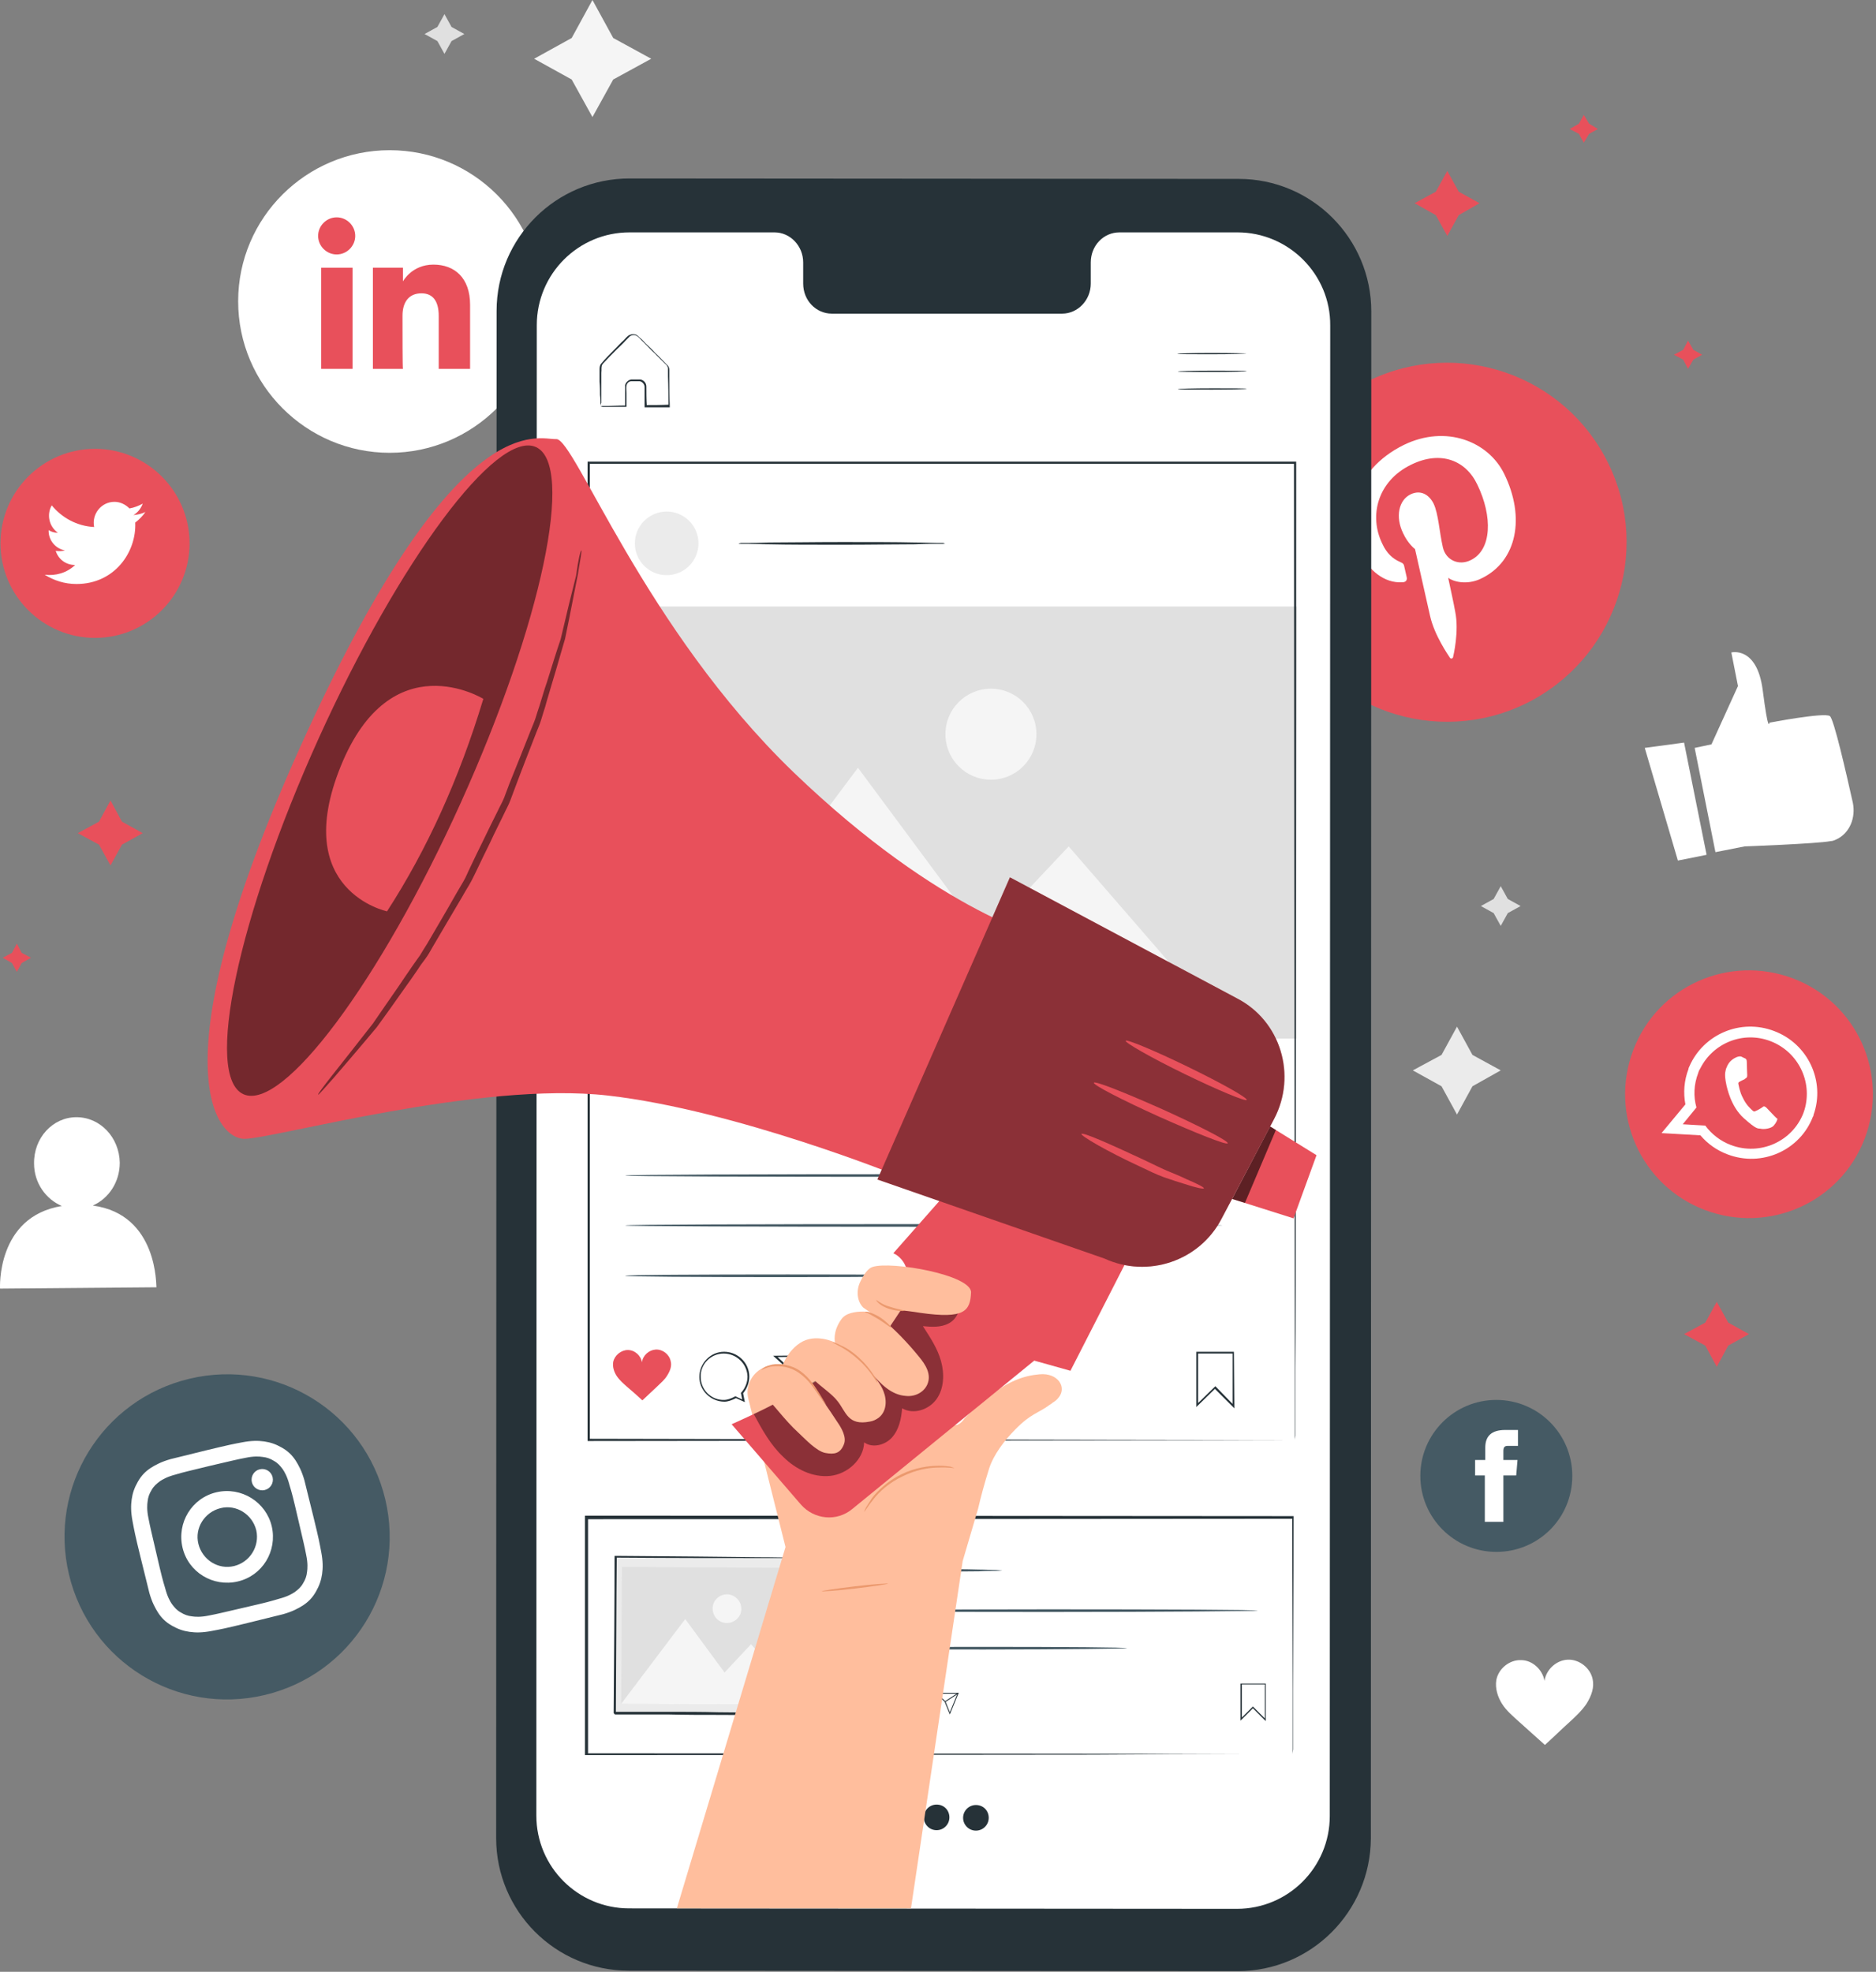 <svg width="548" height="576" viewBox="0 0 548 576" fill="none" xmlns="http://www.w3.org/2000/svg">
<rect x="0" y="0" width="548" height="576" fill="#808080" stroke="none"/>
<path d="M113.831 132.271C89.442 132.271 69.569 112.398 69.569 88.009C69.569 63.619 89.442 43.875 113.831 43.875C138.221 43.875 158.094 63.619 158.094 88.138C158.094 112.398 138.221 132.271 113.831 132.271Z" fill="white"/>
<path d="M102.991 78.201H93.829V107.753H102.991V78.201Z" fill="#E8505B"/>
<path d="M98.346 74.33C101.314 74.33 103.766 71.878 103.766 68.91C103.766 65.942 101.314 63.49 98.346 63.49C95.378 63.49 92.926 65.942 92.926 68.91C92.926 71.878 95.378 74.33 98.346 74.33Z" fill="#E8505B"/>
<path d="M117.574 92.267C117.574 88.138 119.509 85.686 123.123 85.686C126.478 85.686 128.155 88.009 128.155 92.267C128.155 96.526 128.155 107.753 128.155 107.753H137.318C137.318 107.753 137.318 96.913 137.318 89.041C137.318 81.169 132.801 77.298 126.607 77.298C120.284 77.298 117.703 82.202 117.703 82.202V78.201H108.928V107.753H117.703C117.574 107.753 117.574 96.784 117.574 92.267Z" fill="#E8505B"/>
<path d="M173.063 0L179.128 11.098L190.226 17.163L179.128 23.228L173.063 34.197L166.998 23.228L156.029 17.163L166.998 11.098L173.063 0Z" fill="#F5F5F5"/>
<path d="M425.605 299.901L430.121 308.16L438.38 312.677L430.121 317.322L425.605 325.581L421.088 317.322L412.7 312.677L421.088 308.16L425.605 299.901Z" fill="#EBEBEB"/>
<path d="M438.38 258.865L440.445 262.607L444.187 264.672L440.445 266.736L438.38 270.479L436.315 266.736L432.573 264.672L436.315 262.607L438.38 258.865Z" fill="#E0E0E0"/>
<path d="M129.833 4.129L131.898 7.872L135.64 9.936L131.898 12.001L129.833 15.743L127.768 12.001L124.026 9.936L127.768 7.872L129.833 4.129Z" fill="#E0E0E0"/>
<path d="M27.113 352.165C31.759 350.1 34.985 345.325 34.985 339.647C34.856 332.292 29.307 326.355 22.338 326.355C15.37 326.355 9.821 332.421 9.95 339.905C9.95 345.583 13.434 350.358 18.08 352.294C-1.148 355.391 0.013 376.425 0.013 376.425L45.696 376.038C45.566 376.038 46.341 354.745 27.113 352.165Z" fill="white"/>
<path d="M465.222 490.501C464.576 487.275 461.35 484.694 457.995 484.823C454.64 484.952 451.672 487.662 451.156 491.017C450.639 487.791 447.671 484.952 444.316 484.952C440.961 484.823 437.735 487.404 437.09 490.759C436.703 493.211 437.477 495.663 438.767 497.728C440.058 499.792 441.993 501.341 443.8 503.018C446.381 505.341 448.704 507.406 451.285 509.729C453.866 507.406 455.93 505.341 458.511 503.018C460.318 501.341 462.125 499.663 463.415 497.728C464.964 495.276 465.738 492.824 465.222 490.501Z" fill="white"/>
<path d="M495.031 218.474L499.935 217.441L507.678 200.407L505.742 190.6C505.742 190.6 513.226 188.664 514.904 201.569C516.582 214.602 516.84 211.118 516.84 211.118C516.84 211.118 532.97 208.021 534.519 209.182C535.68 209.957 539.294 225.829 541.229 234.475C542.133 238.863 540.326 243.379 536.455 245.186C535.938 245.444 535.293 245.702 534.777 245.702C530.777 246.476 509.613 247.251 509.613 247.251L501.096 248.928L495.031 218.474Z" fill="white"/>
<path d="M480.449 218.474L490.127 251.38L498.515 249.703L491.934 216.925L480.449 218.474Z" fill="white"/>
<path d="M445.607 205.569C419.539 218.216 388.181 207.376 375.535 181.309C362.889 155.241 373.728 123.883 399.796 111.237C425.863 98.591 457.221 109.43 469.867 135.498C482.514 161.436 471.674 192.794 445.607 205.569Z" fill="#E8505B"/>
<path d="M409.732 170.082C410.635 170.082 411.152 169.436 410.894 168.533C410.765 167.888 410.377 166.339 410.248 165.694C410.119 164.791 409.861 164.533 408.958 164.146C406.893 163.242 405.087 161.694 403.796 158.855C399.796 150.725 402.377 140.53 412.184 135.756C420.83 131.497 428.186 134.465 431.541 141.563C436.057 150.854 435.799 160.661 429.605 163.629C426.25 165.307 422.379 163.758 421.475 159.887C420.443 155.37 420.185 150.08 418.765 147.112C417.475 144.531 415.023 142.982 412.055 144.402C408.571 146.079 407.538 150.983 409.861 155.758C411.281 158.855 413.345 160.403 413.345 160.403C413.345 160.403 417.088 177.05 417.733 179.889C419.023 185.696 423.153 191.503 423.54 192.148C423.798 192.536 424.314 192.406 424.443 192.019C424.572 191.503 426.25 184.406 425.089 178.728C424.83 177.05 423.024 168.791 423.024 168.791C425.218 170.34 429.347 170.727 432.831 168.92C443.155 163.887 445.607 151.112 439.413 138.466C434.767 128.916 422.379 124.012 410.119 129.949C394.892 137.433 392.44 152.144 396.957 161.178C399.925 166.597 404.312 170.469 409.732 170.082Z" fill="white"/>
<path d="M497.999 353.455C479.288 346.357 469.996 325.452 477.094 306.741C484.191 288.029 505.097 278.738 523.808 285.835C542.52 292.933 551.811 313.838 544.713 332.55C537.616 351.261 516.711 360.552 497.999 353.455Z" fill="#E8505B"/>
<path fill-rule="evenodd" clip-rule="evenodd" d="M529.744 325.71C533.228 315.903 528.196 304.934 518.259 301.192C508.452 297.449 497.612 302.095 493.483 311.515C493.353 311.773 493.224 312.031 493.224 312.29C491.934 315.645 491.676 319.258 492.321 322.613L485.353 331.001L496.709 331.646C498.773 334.098 501.483 336.034 504.58 337.195C514.646 341.067 525.873 336.034 529.615 326.097C529.744 326.097 529.744 325.968 529.744 325.71ZM505.613 334.485C502.516 333.324 499.935 331.259 498.128 328.807L491.547 328.42L495.547 323.516C494.644 320.29 494.773 316.806 496.063 313.451C496.192 312.935 496.451 312.419 496.709 312.031C500.451 304.676 509.226 301.063 517.227 304.16C525.228 307.257 529.486 315.903 527.163 324.033C527.034 324.42 526.905 324.807 526.776 325.194C523.55 333.453 514.13 337.711 505.613 334.485Z" fill="white"/>
<path fill-rule="evenodd" clip-rule="evenodd" d="M518.388 326.097C518.001 325.71 516.194 323.775 515.936 323.516C515.549 323.258 515.291 323 514.904 323.387C514.388 323.775 513.226 324.42 512.839 324.549C512.452 324.807 512.194 324.678 511.807 324.291C511.42 323.904 510.129 322.871 509.097 320.677C508.194 319 507.936 317.193 507.806 316.677C507.677 316.161 508.065 316.032 508.323 315.903C508.581 315.774 508.968 315.516 509.355 315.387C509.484 315.387 509.484 315.258 509.613 315.258C509.742 315.129 509.871 314.999 510.129 314.87C510.387 314.612 510.387 314.354 510.387 314.096C510.387 313.838 510.258 311.257 510.258 310.225C510.258 309.192 509.742 309.192 509.484 309.063C509.226 308.934 508.968 308.805 508.71 308.676C508.452 308.547 507.936 308.547 507.29 308.805C506.774 309.063 505.097 309.709 504.322 311.902C504.064 312.419 504.064 312.935 503.935 313.451C503.806 315.129 504.322 316.806 504.322 317.064C504.451 317.451 505.484 323.129 509.355 326.614C513.226 330.098 513.484 329.582 514.259 329.711C515.162 329.969 517.356 329.711 518.13 328.807C518.904 327.904 519.291 327.001 519.162 326.743C519.033 326.743 518.775 326.484 518.388 326.097Z" fill="white"/>
<path d="M27.758 186.341C12.531 186.341 0.142 173.953 0.142 158.726C0.142 143.498 12.531 131.11 27.758 131.11C42.985 131.11 55.374 143.498 55.374 158.726C55.374 173.953 42.985 186.341 27.758 186.341Z" fill="#E8505B"/>
<path d="M13.047 167.888C15.757 169.565 18.854 170.598 22.338 170.598C33.565 170.598 39.888 161.177 39.501 152.66C40.663 151.757 41.695 150.725 42.469 149.563C41.437 150.08 40.276 150.338 38.985 150.467C40.276 149.692 41.179 148.531 41.695 147.112C40.534 147.757 39.243 148.273 37.824 148.531C36.662 147.37 35.114 146.595 33.436 146.595C29.565 146.595 26.726 150.209 27.5 153.951C22.467 153.693 18.08 151.241 15.112 147.628C13.563 150.338 14.337 153.822 16.918 155.629C15.886 155.629 14.983 155.37 14.208 154.854C14.079 157.693 16.144 160.274 18.983 160.79C18.08 161.048 17.176 161.048 16.273 160.919C17.047 163.371 19.241 165.049 21.951 165.049C19.499 167.372 16.273 168.275 13.047 167.888Z" fill="white"/>
<path d="M77.311 495.147C51.761 501.212 26.21 485.468 20.145 459.917C14.079 434.366 29.823 408.815 55.374 402.75C80.925 396.685 106.476 412.429 112.541 437.98C118.606 463.531 102.862 489.082 77.311 495.147Z" fill="#455A64"/>
<path d="M61.439 428.172C68.149 426.624 69.053 426.365 71.763 425.849C74.215 425.333 75.763 425.462 76.666 425.591C77.957 425.72 78.989 426.107 80.022 426.753C81.183 427.398 81.828 428.172 82.602 429.205C83.119 429.979 83.893 431.269 84.538 433.721C85.312 436.302 85.57 437.205 87.119 443.916C88.668 450.626 88.926 451.529 89.442 454.239C89.958 456.691 89.829 458.24 89.7 459.143C89.571 460.433 89.184 461.466 88.538 462.498C87.893 463.66 87.119 464.305 86.087 465.079C85.312 465.595 84.022 466.37 81.57 467.015C78.989 467.789 78.086 468.047 71.376 469.596C64.665 471.144 63.762 471.402 61.052 471.918C58.6 472.435 57.051 472.306 56.148 472.177C54.858 472.048 53.825 471.66 52.793 471.015C51.632 470.37 50.986 469.596 50.212 468.563C49.696 467.789 48.922 466.499 48.276 464.047C47.502 461.466 47.244 460.563 45.696 453.852C44.147 447.142 43.889 446.238 43.373 443.529C42.856 441.077 42.986 439.528 43.115 438.625C43.244 437.334 43.631 436.302 44.276 435.27C44.921 434.108 45.696 433.463 46.728 432.689C47.502 432.173 48.793 431.398 51.244 430.753C53.825 429.979 54.6 429.85 61.439 428.172ZM60.278 423.656C53.438 425.333 52.535 425.591 49.825 426.236C47.115 427.011 45.437 427.914 44.018 428.817C42.469 429.85 41.308 431.011 40.276 432.818C39.243 434.624 38.727 436.173 38.469 437.98C38.211 439.786 38.211 441.722 38.727 444.432C39.243 447.142 39.372 448.045 41.05 454.884C42.727 461.724 42.986 462.627 43.631 465.337C44.405 468.047 45.308 469.725 46.212 471.144C47.244 472.693 48.405 473.854 50.212 474.887C52.019 475.919 53.567 476.435 55.374 476.693C57.181 476.951 59.116 476.951 61.826 476.435C64.536 475.919 65.439 475.79 72.279 474.112C79.118 472.435 80.022 472.177 82.731 471.531C85.441 470.757 87.119 469.854 88.538 468.95C90.087 467.918 91.249 466.757 92.281 464.95C93.313 463.143 93.829 461.595 94.088 459.788C94.346 457.982 94.346 456.046 93.829 453.336C93.313 450.626 93.184 449.723 91.507 442.883C89.829 436.044 89.571 435.141 88.926 432.431C88.151 429.721 87.248 428.043 86.345 426.624C85.312 425.075 84.151 423.914 82.344 422.881C80.538 421.849 78.989 421.333 77.183 421.075C75.376 420.817 73.44 420.817 70.73 421.333C68.02 421.849 67.246 421.978 60.278 423.656Z" fill="white"/>
<path d="M63.246 435.915C56.019 437.592 51.632 444.819 53.309 452.046C54.987 459.272 62.213 463.66 69.44 461.982C76.666 460.304 81.054 453.078 79.376 445.851C77.699 438.754 70.472 434.237 63.246 435.915ZM68.407 457.465C63.762 458.627 59.116 455.659 57.955 451.013C56.793 446.368 59.761 441.722 64.407 440.561C69.053 439.399 73.698 442.367 74.86 447.013C75.892 451.658 73.053 456.304 68.407 457.465Z" fill="white"/>
<path d="M79.634 431.527C80.022 433.205 78.989 434.882 77.312 435.27C75.634 435.657 73.956 434.624 73.569 432.947C73.182 431.269 74.215 429.592 75.892 429.205C77.57 428.817 79.247 429.85 79.634 431.527Z" fill="white"/>
<path d="M437.09 453.336C424.83 453.336 414.894 443.4 414.894 431.14C414.894 418.881 424.83 408.944 437.09 408.944C449.349 408.944 459.285 418.881 459.285 431.14C459.285 443.529 449.349 453.336 437.09 453.336Z" fill="#455A64"/>
<path d="M433.735 444.561H439.154V431.011H442.897L443.284 426.495H439.154C439.154 426.495 439.154 424.817 439.154 423.914C439.154 422.881 439.412 422.365 440.445 422.365C441.219 422.365 443.413 422.365 443.413 422.365V417.72C443.413 417.72 440.316 417.72 439.671 417.72C435.67 417.72 433.864 419.526 433.864 422.881C433.864 425.849 433.864 426.495 433.864 426.495H430.896V431.011H433.735V444.561Z" fill="white"/>
<path d="M361.598 575.8L183.645 575.671C162.223 575.671 144.931 558.25 144.931 536.957L145.06 90.848C145.06 69.426 162.481 52.134 183.903 52.134L361.856 52.263C383.278 52.263 400.57 69.684 400.57 90.977L400.441 537.086C400.312 558.379 383.02 575.8 361.598 575.8Z" fill="#263238"/>
<path d="M361.469 67.878H327.014C322.368 67.878 318.626 71.749 318.626 76.653V82.847C318.626 87.622 314.884 91.622 310.238 91.622H243.006C238.36 91.622 234.618 87.751 234.618 82.847V76.653C234.618 71.878 230.875 67.878 226.23 67.878H214.099H183.903C168.934 67.878 156.803 80.008 156.803 94.977L156.674 530.376C156.674 545.345 168.805 557.476 183.774 557.476L361.34 557.605C376.309 557.605 388.44 545.474 388.44 530.505L388.569 95.106C388.698 80.137 376.438 67.878 361.469 67.878Z" fill="white"/>
<path d="M364.05 103.236C364.05 103.365 359.534 103.494 353.985 103.494C348.436 103.494 343.919 103.494 343.919 103.365C343.919 103.236 348.436 103.107 353.985 103.107C359.663 103.107 364.05 103.236 364.05 103.236Z" fill="#263238"/>
<path d="M364.179 108.398C364.179 108.527 359.663 108.656 354.114 108.656C348.565 108.656 344.048 108.656 344.048 108.527C344.048 108.398 348.565 108.269 354.114 108.269C359.663 108.269 364.179 108.269 364.179 108.398Z" fill="#263238"/>
<path d="M364.179 113.56C364.179 113.689 359.663 113.818 354.114 113.818C348.565 113.818 344.048 113.818 344.048 113.689C344.048 113.56 348.565 113.431 354.114 113.431C359.663 113.431 364.179 113.431 364.179 113.56Z" fill="#263238"/>
<path d="M175.386 118.593C175.386 118.593 175.515 118.593 175.902 118.593C176.289 118.593 176.805 118.593 177.322 118.593C178.741 118.593 180.548 118.464 182.741 118.464L182.612 118.593C182.612 117.431 182.612 116.141 182.612 114.721C182.612 113.947 182.612 113.302 182.612 112.528C182.742 111.753 183.516 110.979 184.419 110.85C185.322 110.85 186.097 110.85 187 110.85C188.032 110.979 188.807 111.882 188.807 112.915C188.807 114.721 188.807 116.657 188.936 118.593L188.678 118.335C190.871 118.335 193.194 118.335 195.517 118.206L195.259 118.464C195.259 115.754 195.259 112.915 195.13 109.947C195.13 109.172 195.13 108.527 195.13 107.753C195.13 107.108 194.743 106.591 194.227 106.204C193.194 105.172 192.291 104.269 191.258 103.236C190.226 102.333 189.323 101.301 188.419 100.397C187.903 99.881 187.516 99.494 187 98.978C186.484 98.462 186.097 98.074 185.58 97.945C185.064 97.816 184.419 97.945 184.032 98.204C183.645 98.591 183.129 99.107 182.741 99.494C181.967 100.397 181.064 101.172 180.29 101.946C178.741 103.494 177.193 105.043 176.031 106.333C175.515 107.108 175.773 108.011 175.644 108.914C175.644 109.818 175.644 110.592 175.644 111.366C175.644 112.786 175.644 114.076 175.644 115.237C175.644 116.27 175.644 117.044 175.644 117.689C175.386 118.206 175.386 118.593 175.386 118.593C175.386 118.593 175.386 118.335 175.386 117.818C175.386 117.173 175.386 116.399 175.257 115.367C175.257 114.205 175.257 112.915 175.128 111.495C175.128 110.721 175.128 109.947 175.128 109.043C175.128 108.656 175.128 108.14 175.128 107.753C175.128 107.237 175.257 106.72 175.515 106.333C176.805 104.785 178.225 103.365 179.773 101.817C180.548 101.042 181.322 100.139 182.225 99.365C182.612 98.978 183 98.462 183.516 98.074C184.032 97.687 184.806 97.558 185.451 97.687C186.226 97.816 186.613 98.462 187.129 98.849C187.645 99.236 188.032 99.752 188.549 100.268C189.452 101.172 190.484 102.075 191.388 103.107C192.42 104.011 193.323 105.043 194.356 106.075C194.614 106.333 194.872 106.591 195.13 106.85C195.388 107.237 195.517 107.624 195.517 108.011C195.517 108.785 195.517 109.43 195.517 110.205C195.517 113.044 195.517 115.883 195.646 118.722V118.98H195.388C193.065 118.98 190.742 118.98 188.549 118.98H188.29V118.722C188.29 116.786 188.29 114.85 188.29 113.044C188.29 112.269 187.645 111.495 186.871 111.366C186.097 111.366 185.193 111.366 184.419 111.366C183.645 111.366 183.129 112.011 183 112.657C182.871 113.302 183 114.076 183 114.85C183 116.27 183 117.56 183 118.722V118.851H182.871C180.677 118.851 178.741 118.851 177.451 118.851C176.934 118.851 176.418 118.851 176.031 118.851C175.515 118.593 175.386 118.593 175.386 118.593Z" fill="#263238"/>
<path d="M292.817 458.756C292.817 458.756 292.172 458.885 291.01 458.885C289.72 458.885 287.913 458.885 285.977 459.014C281.719 459.014 275.783 459.143 269.202 459.143C262.62 459.143 256.684 459.143 252.426 459.014C250.361 459.014 248.683 458.885 247.393 458.885C246.232 458.885 245.586 458.756 245.586 458.756C245.586 458.756 246.232 458.627 247.393 458.627C248.683 458.627 250.49 458.627 252.426 458.498C256.684 458.498 262.62 458.369 269.202 458.369C275.783 458.369 281.719 458.369 285.977 458.498C288.042 458.498 289.72 458.627 291.01 458.627C292.172 458.756 292.817 458.756 292.817 458.756Z" fill="#455A64"/>
<path d="M367.405 470.499C367.405 470.628 340.048 470.886 306.367 470.886C272.686 470.886 245.328 470.757 245.328 470.499C245.328 470.37 272.686 470.112 306.367 470.112C340.048 470.112 367.405 470.241 367.405 470.499Z" fill="#455A64"/>
<path d="M329.208 481.468C329.208 481.597 310.367 481.855 287.268 481.855C264.04 481.855 245.328 481.726 245.328 481.468C245.328 481.21 264.169 481.081 287.268 481.081C310.496 481.081 329.208 481.21 329.208 481.468Z" fill="#455A64"/>
<path d="M369.728 502.76L365.986 499.018L362.372 502.631V491.791H369.728V502.76ZM365.986 498.502L369.47 501.986V492.05H362.76V501.728L365.986 498.502Z" fill="#263238"/>
<path d="M268.815 501.341L267.524 500.696C266.879 501.083 266.363 501.212 265.847 501.212C263.782 501.212 262.104 499.534 262.104 497.469C262.104 495.405 263.782 493.727 265.847 493.727C267.911 493.727 269.589 495.405 269.589 497.469C269.589 498.373 269.331 499.276 268.686 499.921L268.815 501.341ZM265.717 494.114C263.782 494.114 262.233 495.663 262.233 497.599C262.233 499.534 263.782 501.083 265.717 501.083C266.234 501.083 266.75 500.954 267.395 500.567L268.427 500.954L268.169 499.921C268.815 499.276 269.073 498.373 269.073 497.599C269.202 495.663 267.653 494.114 265.717 494.114Z" fill="#263238"/>
<path d="M277.461 500.825L275.912 497.082L273.073 494.501H280.042L277.461 500.825ZM273.718 494.76L276.17 496.953L277.461 500.179L279.654 494.76H273.718Z" fill="#263238"/>
<path d="M279.881 494.465L276.096 496.929L276.236 497.145L280.022 494.682L279.881 494.465Z" fill="#263238"/>
<path d="M257.846 495.276C257.588 494.243 256.684 493.469 255.652 493.598C254.62 493.598 253.716 494.501 253.587 495.534C253.458 494.501 252.555 493.727 251.522 493.727C250.49 493.727 249.587 494.501 249.329 495.534C249.2 496.308 249.458 497.082 249.845 497.599C250.232 498.244 250.877 498.76 251.393 499.147C252.168 499.792 252.942 500.438 253.716 501.212C254.491 500.567 255.136 499.792 255.91 499.147C256.426 498.631 257.071 498.115 257.459 497.469C257.717 496.695 257.975 495.921 257.846 495.276Z" fill="#E8505B"/>
<path d="M377.6 512.439C377.6 512.439 377.6 512.052 377.6 511.277C377.6 510.503 377.6 509.342 377.6 507.793C377.6 504.696 377.6 500.05 377.6 494.114C377.6 482.242 377.471 464.95 377.471 443.4L377.729 443.658C328.046 443.658 253.974 443.787 171.385 443.787L171.773 443.4C171.773 467.402 171.773 490.759 171.773 512.568L171.385 512.181C230.746 512.181 282.364 512.31 319.013 512.31C337.338 512.31 352.049 512.439 362.114 512.439C367.147 512.439 371.018 512.439 373.728 512.439C375.019 512.439 376.051 512.439 376.696 512.439C377.213 512.439 377.6 512.439 377.6 512.439C377.6 512.439 377.213 512.439 376.567 512.439C375.922 512.439 374.89 512.439 373.599 512.439C371.018 512.439 367.147 512.439 362.114 512.439C352.049 512.439 337.467 512.439 319.142 512.568C282.364 512.568 230.746 512.697 171.256 512.697H170.869V512.31C170.869 490.501 170.869 467.144 170.869 443.141V442.754H171.256C253.845 442.754 327.917 442.883 377.6 442.883H377.858V443.141C377.858 464.821 377.729 482.113 377.729 493.985C377.729 499.921 377.729 504.438 377.729 507.535C377.729 509.084 377.729 510.245 377.729 511.019C377.6 512.052 377.6 512.439 377.6 512.439Z" fill="#263238"/>
<path d="M179.805 454.914L179.545 500.596L236.712 500.921L236.972 455.239L179.805 454.914Z" fill="#EBEBEB"/>
<path d="M236.94 455.143C236.94 455.143 236.811 455.143 236.682 455.143C236.424 455.143 236.166 455.143 235.908 455.143C235.134 455.143 234.101 455.143 232.811 455.143C230.101 455.143 226.101 455.143 221.068 455.143C211.002 455.143 196.807 455.143 179.902 455.014L180.161 454.756C180.032 468.305 180.032 483.92 179.902 500.438C180.032 500.567 179.257 499.792 179.515 500.05H179.644H179.902H180.419H181.451H183.387C184.677 500.05 185.968 500.05 187.258 500.05C189.839 500.05 192.42 500.05 195.001 500.05C200.034 500.05 205.066 500.05 209.841 500.179C219.39 500.309 228.423 500.308 236.553 500.438L236.295 500.696C236.424 487.017 236.553 475.532 236.682 467.531C236.682 463.531 236.811 460.434 236.811 458.24C236.811 457.207 236.811 456.433 236.811 455.788C236.94 455.53 236.94 455.143 236.94 455.143C236.94 455.143 236.94 455.401 236.94 455.917C236.94 456.433 236.94 457.336 236.94 458.369C236.94 460.563 236.94 463.66 236.94 467.531C236.94 475.532 236.94 487.017 236.94 500.825V501.083H236.682C228.553 501.083 219.519 500.954 209.97 500.954C205.195 500.954 200.163 500.954 195.13 500.825C192.549 500.825 189.968 500.825 187.387 500.825C186.097 500.825 184.806 500.825 183.516 500.825H181.58H180.548H180.032H179.773H179.644C179.902 501.083 179.257 500.438 179.257 500.438C179.386 483.92 179.515 468.305 179.515 454.756V454.497H179.773C196.807 454.627 211.131 454.756 221.197 454.885C226.23 454.885 230.101 455.014 232.811 455.014C234.101 455.014 235.134 455.014 235.908 455.014C236.166 455.014 236.424 455.014 236.682 455.014C236.811 455.143 236.94 455.143 236.94 455.143Z" fill="#263238"/>
<path d="M181.688 457.727L181.46 497.731L234.627 498.033L234.854 458.029L181.688 457.727Z" fill="#E0E0E0"/>
<path d="M181.451 497.728L200.163 472.951L211.648 488.565L219.39 480.307L234.618 497.986L181.451 497.728Z" fill="#F5F5F5"/>
<path d="M216.551 469.983C216.551 472.306 214.616 474.112 212.293 474.112C209.97 474.112 208.163 472.177 208.163 469.854C208.163 467.531 210.099 465.724 212.422 465.724C214.745 465.853 216.551 467.66 216.551 469.983Z" fill="#F5F5F5"/>
<path d="M276.17 158.726C276.17 158.726 275.912 158.726 275.525 158.855C275.009 158.855 274.493 158.855 273.718 158.855C272.041 158.855 269.976 158.855 267.266 158.984C261.846 158.984 254.362 159.113 245.974 159.113C237.715 159.113 230.101 159.113 224.681 158.984C222.1 158.984 219.906 158.855 218.229 158.855C217.584 158.855 216.938 158.855 216.422 158.855C216.035 158.855 215.777 158.855 215.777 158.726C215.777 158.726 216.035 158.726 216.422 158.597C216.938 158.597 217.455 158.597 218.229 158.597C219.906 158.597 221.971 158.597 224.681 158.468C230.101 158.468 237.586 158.339 245.974 158.339C254.232 158.339 261.717 158.339 267.266 158.468C269.847 158.468 272.041 158.597 273.718 158.597C274.364 158.597 275.009 158.597 275.525 158.597C275.912 158.726 276.17 158.726 276.17 158.726Z" fill="#263238"/>
<path d="M360.566 411.396L354.888 405.718L349.468 411.009V394.878H360.437L360.566 411.396ZM355.017 404.944L355.146 405.073L360.05 410.106V395.395H349.984V409.848L355.017 404.944Z" fill="#263238"/>
<path d="M217.584 409.59L215.003 408.428C213.712 409.073 212.551 409.461 211.648 409.461C207.647 409.461 204.292 406.234 204.292 402.234C204.292 398.234 207.518 394.878 211.519 394.878C215.519 394.878 218.874 398.105 218.874 402.105C218.874 403.912 218.229 405.589 217.068 407.009L217.584 409.59ZM211.39 395.395C207.647 395.395 204.55 398.492 204.679 402.234C204.679 405.976 207.776 409.073 211.519 408.944C212.422 408.944 213.583 408.557 214.745 407.912H214.874L216.809 408.815L216.422 406.88L216.551 406.751C217.713 405.46 218.358 403.783 218.358 402.105C218.229 398.363 215.132 395.395 211.39 395.395Z" fill="#263238"/>
<path d="M234.489 408.557L231.521 401.202L225.843 396.04L239.521 395.911L234.489 408.557ZM227.133 396.427L231.908 400.815L234.489 407.138L238.747 396.298L227.133 396.427Z" fill="#263238"/>
<path d="M239.146 395.893L231.682 400.749L231.964 401.181L239.427 396.326L239.146 395.893Z" fill="#263238"/>
<path d="M195.904 397.588C195.517 395.653 193.581 394.104 191.517 394.233C189.581 394.362 187.774 395.911 187.516 397.976C187.258 396.04 185.451 394.362 183.387 394.362C181.451 394.362 179.515 395.911 179.128 397.847C178.87 399.266 179.386 400.815 180.161 401.976C180.935 403.137 182.096 404.17 183.129 405.073C184.677 406.364 186.097 407.654 187.645 409.073C189.194 407.654 190.484 406.364 191.904 405.073C192.936 404.041 194.097 403.137 194.872 401.847C195.775 400.427 196.291 399.008 195.904 397.588Z" fill="#E8505B"/>
<path d="M194.743 168.017C199.874 168.017 204.034 163.857 204.034 158.726C204.034 153.594 199.874 149.434 194.743 149.434C189.611 149.434 185.451 153.594 185.451 158.726C185.451 163.857 189.611 168.017 194.743 168.017Z" fill="#EBEBEB"/>
<path d="M357.082 357.972C357.082 358.101 317.981 358.359 269.847 358.359C221.713 358.359 182.612 358.23 182.612 357.972C182.612 357.713 221.713 357.584 269.847 357.584C317.981 357.584 357.082 357.713 357.082 357.972Z" fill="#455A64"/>
<path d="M357.082 343.389C357.082 343.518 317.981 343.777 269.847 343.777C221.713 343.777 182.612 343.648 182.612 343.389C182.612 343.131 221.713 343.002 269.847 343.002C317.981 343.131 357.082 343.26 357.082 343.389Z" fill="#455A64"/>
<path d="M277.59 372.683C277.59 372.812 256.297 373.07 230.101 373.07C203.905 373.07 182.612 372.941 182.612 372.683C182.612 372.425 203.905 372.296 230.101 372.296C256.297 372.296 277.59 372.425 277.59 372.683Z" fill="#455A64"/>
<path d="M265.847 530.892C265.847 532.957 264.169 534.634 262.104 534.634C260.04 534.634 258.362 532.957 258.362 530.892C258.362 528.827 260.04 527.15 262.104 527.15C264.298 527.15 265.847 528.827 265.847 530.892Z" fill="#263238"/>
<path d="M277.332 530.892C277.332 532.957 275.654 534.634 273.589 534.634C271.525 534.634 269.847 532.957 269.847 530.892C269.847 528.827 271.525 527.15 273.589 527.15C275.783 527.15 277.332 528.827 277.332 530.892Z" fill="#263238"/>
<path d="M288.817 531.021C288.817 533.086 287.139 534.763 285.074 534.763C283.01 534.763 281.332 533.086 281.332 531.021C281.332 528.956 283.01 527.279 285.074 527.279C287.268 527.279 288.817 528.956 288.817 531.021Z" fill="#263238"/>
<path d="M378.761 177.179H172.418V303.385H378.761V177.179Z" fill="#E0E0E0"/>
<path d="M191.517 303.385L250.619 224.281L287.268 273.705L312.174 247.251L360.824 303.385H191.517Z" fill="#F5F5F5"/>
<path d="M302.754 214.473C302.754 221.829 296.817 227.765 289.462 227.765C282.106 227.765 276.17 221.829 276.17 214.473C276.17 207.118 282.106 201.182 289.462 201.182C296.817 201.182 302.754 207.118 302.754 214.473Z" fill="#F5F5F5"/>
<path d="M378.245 420.688C378.245 417.978 378.116 304.031 377.987 135.239L378.245 135.498C316.045 135.498 245.845 135.498 171.902 135.498L172.289 135.11C172.289 241.831 172.289 340.679 172.289 420.558L172.031 420.3C296.946 420.559 375.922 420.688 378.245 420.688C376.051 420.688 297.075 420.817 171.902 420.946H171.644V420.688C171.644 340.809 171.644 241.96 171.644 135.239V134.852H172.031C245.974 134.852 316.174 134.852 378.374 134.852H378.632V135.11C378.632 219.635 378.503 290.997 378.503 341.325C378.503 366.489 378.503 386.232 378.374 399.911C378.374 406.622 378.374 411.912 378.374 415.397C378.374 417.203 378.374 418.494 378.374 419.397C378.245 420.171 378.245 420.688 378.245 420.688Z" fill="#263238"/>
<path d="M281.203 456.046L285.72 440.689C286.494 437.334 287.526 433.463 288.946 428.946C290.236 424.946 293.462 420.687 296.559 417.59C301.205 412.816 303.399 412.816 306.625 410.364C306.883 410.235 307.27 409.977 307.528 409.719C308.174 409.331 308.69 408.944 309.077 408.428C311.787 405.46 309.206 400.944 303.657 401.46C299.528 401.847 292.817 403.008 281.848 414.235C281.719 414.364 281.59 414.493 281.461 414.751C275.654 422.236 270.363 400.944 269.331 392.943C268.686 387.781 263.137 384.684 258.104 386.49L231.392 399.008C229.198 398.234 226.617 398.363 223.649 399.266C219.778 400.685 217.584 404.815 218.616 408.686L229.456 451.916L197.711 557.475H266.105L281.203 456.046Z" fill="#FFBE9D"/>
<path d="M333.853 359.004L312.69 400.427L302.108 397.459L248.942 440.818C244.425 444.561 237.844 443.916 233.972 439.528L213.712 416.042C213.712 416.042 254.491 398.492 262.104 383.91C269.718 369.327 260.943 366.101 260.943 366.101L280.171 344.293L333.853 359.004Z" fill="#E8505B"/>
<path d="M306.367 274.35C306.367 274.35 275.396 267.511 231.779 225.571C188.29 183.631 167.772 127.884 162.481 128.271C157.191 128.529 133.833 117.689 89.571 214.086C45.308 310.483 62.729 332.808 71.504 332.679C80.279 332.55 140.157 315.774 177.58 320.032C215.003 324.291 263.008 343.776 263.008 343.776L306.367 274.35Z" fill="#E8505B"/>
<path d="M372.18 326.872L361.598 347.003L356.824 356.036C350.371 368.424 335.273 373.457 322.627 367.65L256.297 344.551L295.011 256.284L361.34 291.642C374.116 298.224 378.89 314.096 372.18 326.872Z" fill="#E8505B"/>
<g opacity="0.4">
<path d="M372.18 326.872L361.598 347.003L356.824 356.036C350.371 368.424 335.273 373.457 322.627 367.65L256.297 344.551L295.011 256.284L361.34 291.642C374.116 298.224 378.89 314.096 372.18 326.872Z" fill="black"/>
</g>
<path d="M93.055 215.764C69.44 268.027 59.632 314.483 71.117 319.645C82.602 324.807 110.992 286.738 134.608 234.475C158.223 182.212 168.03 135.756 156.545 130.594C145.06 125.432 116.67 163.629 93.055 215.764Z" fill="#E8505B"/>
<g opacity="0.5">
<path d="M93.055 215.764C69.44 268.027 59.632 314.483 71.117 319.645C82.602 324.807 110.992 286.738 134.608 234.475C158.223 182.212 168.03 135.756 156.545 130.594C145.06 125.432 116.67 163.629 93.055 215.764Z" fill="black"/>
</g>
<path d="M377.858 355.907L359.921 350.229L371.019 329.065L384.568 337.453L377.858 355.907Z" fill="#E8505B"/>
<g opacity="0.6">
<path d="M371.019 329.065L359.921 350.229L363.663 351.39L372.696 330.098L371.019 329.065Z" fill="black"/>
</g>
<path d="M358.63 333.969C358.372 334.614 349.339 331.001 338.628 326.226C327.788 321.323 319.271 316.935 319.529 316.29C319.788 315.645 328.821 319.258 339.532 324.033C350.371 328.936 358.888 333.324 358.63 333.969Z" fill="#E8505B"/>
<path d="M364.179 321.323C363.921 321.839 355.791 318.484 345.984 313.709C336.176 308.934 328.563 304.547 328.821 304.031C329.079 303.514 337.209 306.87 347.016 311.644C356.824 316.419 364.437 320.677 364.179 321.323Z" fill="#E8505B"/>
<path d="M351.662 347.132C351.533 347.39 349.468 347.003 345.984 345.841C344.306 345.325 342.241 344.68 340.048 343.906C337.854 343.131 335.531 341.97 333.079 340.808C323.272 336.292 315.658 331.775 315.916 331.259C316.174 330.614 324.304 334.227 333.983 338.744C336.434 339.905 338.757 341.067 340.822 341.97C343.016 342.873 344.951 343.647 346.5 344.422C349.855 345.841 351.791 346.874 351.662 347.132Z" fill="#E8505B"/>
<path d="M141.189 204.15C141.189 204.15 114.219 187.503 99.507 223.893C84.796 260.284 113.057 266.22 113.057 266.22C124.671 248.283 134.092 227.636 141.189 204.15Z" fill="#E8505B"/>
<g opacity="0.5">
<path d="M169.837 160.79C169.966 160.79 169.579 163.242 168.805 167.759C167.901 172.146 166.74 178.599 165.062 186.599C163.901 190.471 162.74 194.729 161.32 199.375C160.675 201.698 159.901 204.02 159.255 206.472C158.868 207.634 158.481 208.924 158.094 210.215C157.707 211.505 157.191 212.667 156.674 213.957C154.739 218.99 152.674 224.152 150.609 229.7C150.093 231.12 149.577 232.41 149.061 233.83C148.545 235.249 147.77 236.54 147.125 237.959C145.835 240.669 144.415 243.379 143.125 246.218C141.705 249.057 140.415 251.767 139.124 254.477C138.479 255.768 137.834 257.187 137.06 258.478C136.285 259.768 135.511 261.058 134.866 262.22C131.898 267.253 129.059 272.027 126.349 276.673C125.704 277.834 125.058 278.996 124.284 280.028C123.51 281.061 122.735 282.093 122.09 283.125C120.671 285.19 119.251 287.255 117.832 289.19C115.122 293.062 112.541 296.675 110.089 300.03C104.927 306.224 100.669 311.128 97.701 314.612C94.733 317.967 93.055 319.903 92.926 319.774C92.797 319.645 94.216 317.709 97.055 314.096C99.894 310.483 104.024 305.321 108.928 298.998C111.25 295.643 113.702 292.029 116.412 288.158C117.703 286.222 119.122 284.158 120.542 282.093C121.316 281.061 121.961 280.028 122.735 278.996C123.381 277.963 124.026 276.802 124.8 275.641C127.51 270.995 130.349 266.22 133.188 261.188C133.962 259.897 134.608 258.736 135.382 257.445C136.156 256.155 136.672 254.735 137.318 253.445C138.608 250.735 139.899 248.025 141.318 245.186C142.608 242.476 144.028 239.637 145.318 237.056C145.964 235.637 146.738 234.346 147.254 233.056C147.77 231.636 148.286 230.346 148.803 228.926C150.996 223.506 153.061 218.345 154.997 213.441C155.513 212.15 156.029 210.989 156.416 209.828C156.803 208.537 157.191 207.376 157.578 206.214C158.352 203.762 158.997 201.44 159.771 199.246C161.191 194.729 162.481 190.471 163.772 186.728C165.579 178.986 167.127 172.662 168.288 168.146C168.934 163.242 169.579 160.79 169.837 160.79Z" fill="black"/>
</g>
<g opacity="0.4">
<path d="M220.165 413.074C222.616 417.59 225.068 422.107 228.811 425.591C232.424 429.204 237.457 431.656 242.489 431.14C247.522 430.624 252.297 426.365 252.426 421.333C254.878 423.139 258.62 422.107 260.556 419.913C262.62 417.59 263.266 414.493 263.524 411.396C266.879 413.332 271.396 411.783 273.589 408.686C275.783 405.589 275.912 401.331 274.88 397.588C273.847 393.846 271.654 390.62 269.589 387.394C272.17 387.652 274.88 387.781 277.074 386.62C279.396 385.458 280.945 382.49 279.525 380.296C278.751 379.006 277.203 378.361 275.783 377.974C271.783 376.683 268.944 375.78 264.814 376.167C263.911 376.167 266.492 387.136 240.425 402.105C225.197 411.009 220.165 413.074 220.165 413.074Z" fill="black"/>
</g>
<path d="M278.751 428.817C278.751 428.946 276.945 428.559 274.235 428.688C271.396 428.688 267.524 429.333 263.653 431.269C259.781 433.076 256.813 435.786 255.136 437.979C253.329 440.173 252.555 441.722 252.426 441.593C252.426 441.593 252.555 441.206 252.942 440.431C253.329 439.786 253.974 438.754 254.749 437.592C256.426 435.399 259.394 432.56 263.395 430.624C267.395 428.688 271.396 428.172 274.235 428.172C275.654 428.172 276.815 428.301 277.59 428.43C278.364 428.688 278.751 428.817 278.751 428.817Z" fill="#EB996E"/>
<path d="M221.842 406.105C225.972 410.106 228.94 414.622 233.327 418.623C235.263 420.429 238.489 423.914 241.07 424.43C243.78 424.946 245.458 424.559 246.49 421.978C247.393 419.913 245.845 417.203 244.683 415.526C241.844 411.138 239.263 407.654 237.07 404.299C236.037 402.75 237.328 402.363 237.844 403.137C239.909 405.202 242.877 407.009 244.683 409.331C247.135 412.429 247.651 416.558 254.104 415.268C255.007 415.138 255.781 414.751 256.555 414.235C259.007 412.429 259.136 409.073 258.104 406.492C257.33 404.428 255.91 402.75 254.491 401.073C257.201 404.17 260.298 407.525 264.685 407.783C267.266 408.041 269.847 406.751 270.879 404.428C272.17 401.46 270.363 398.621 268.428 396.298C265.072 392.168 261.459 388.426 257.459 385.071C255.91 383.781 254.104 383.135 252.168 383.135C249.845 383.135 247.006 383.522 245.716 385.458C243.135 389.071 243.909 392.168 243.909 392.168C243.909 392.168 238.231 389.329 233.714 392.298C229.198 395.266 228.036 400.556 228.036 400.556L221.842 406.105Z" fill="#FFBE9D"/>
<path d="M252.168 381.974C250.361 380.167 249.974 376.941 251.394 374.231C252.297 372.296 253.587 370.489 254.878 370.102C260.298 368.295 283.913 372.425 283.655 377.586C283.397 383.006 281.719 385.329 268.944 383.522C266.75 383.135 263.137 382.748 263.137 382.748L260.04 387.394L252.168 381.974Z" fill="#FFBE9D"/>
<path d="M256.297 403.912C256.168 404.041 254.362 400.298 250.619 397.072C247.006 393.717 243.135 392.297 243.264 392.168C243.264 392.039 244.296 392.297 245.716 393.072C247.264 393.717 249.2 395.007 251.006 396.685C252.813 398.363 254.233 400.169 255.136 401.589C256.039 402.879 256.426 403.912 256.297 403.912Z" fill="#EB996E"/>
<path d="M260.298 387.781C260.169 387.91 258.62 386.62 256.555 385.329C255.523 384.684 254.491 384.168 253.846 383.781C253.071 383.393 252.684 383.393 252.684 383.264C252.684 383.135 253.2 383.135 254.104 383.393C254.878 383.652 256.039 384.168 257.072 384.813C259.007 386.103 260.427 387.652 260.298 387.781Z" fill="#EB996E"/>
<path d="M264.298 382.877C264.298 383.006 262.233 383.135 259.782 382.361C258.491 381.974 257.459 381.329 256.814 380.812C256.168 380.296 255.91 379.78 255.91 379.78C256.039 379.651 257.459 381.071 259.911 381.716C262.233 382.49 264.298 382.748 264.298 382.877Z" fill="#EB996E"/>
<path d="M241.328 410.364C241.199 410.364 240.425 409.331 239.134 407.525C237.844 405.718 236.295 403.137 233.585 401.202C231.004 399.266 227.907 398.879 225.714 399.137C223.649 399.395 222.487 400.298 222.358 400.169C222.358 400.169 222.617 399.911 223.133 399.524C223.649 399.137 224.552 398.879 225.585 398.621C227.778 398.234 231.134 398.621 233.843 400.556C236.682 402.621 238.231 405.331 239.392 407.138C240.683 409.202 241.328 410.364 241.328 410.364Z" fill="#EB996E"/>
<path d="M259.394 462.627C259.394 462.756 255.136 463.401 249.716 464.047C244.425 464.692 240.038 464.95 240.038 464.821C240.038 464.692 244.296 464.047 249.716 463.401C255.007 462.756 259.394 462.498 259.394 462.627Z" fill="#EB996E"/>
<path d="M462.641 33.552L464.189 36.133L466.77 37.681L464.189 39.101L462.641 41.682L461.221 39.101L458.511 37.681L461.221 36.133L462.641 33.552Z" fill="#E8505B"/>
<path d="M493.095 99.494L494.644 102.204L497.225 103.623L494.644 105.043L493.095 107.753L491.676 105.043L488.966 103.623L491.676 102.204L493.095 99.494Z" fill="#E8505B"/>
<path d="M4.917 275.641L6.337 278.351L9.046 279.77L6.337 281.319L4.917 283.9L3.498 281.319L0.788 279.77L3.498 278.351L4.917 275.641Z" fill="#E8505B"/>
<path d="M422.766 49.941L426.121 56.006L432.186 59.361L426.121 62.845L422.766 68.91L419.41 62.845L413.216 59.361L419.41 56.006L422.766 49.941Z" fill="#E8505B"/>
<path d="M32.275 233.83L35.63 240.024L41.695 243.379L35.63 246.735L32.275 252.8L28.919 246.735L22.725 243.379L28.919 240.024L32.275 233.83Z" fill="#E8505B"/>
<path d="M501.483 380.296L504.838 386.361L510.903 389.717L504.838 393.072L501.483 399.266L498.128 393.072L491.934 389.717L498.128 386.361L501.483 380.296Z" fill="#E8505B"/>
</svg>

